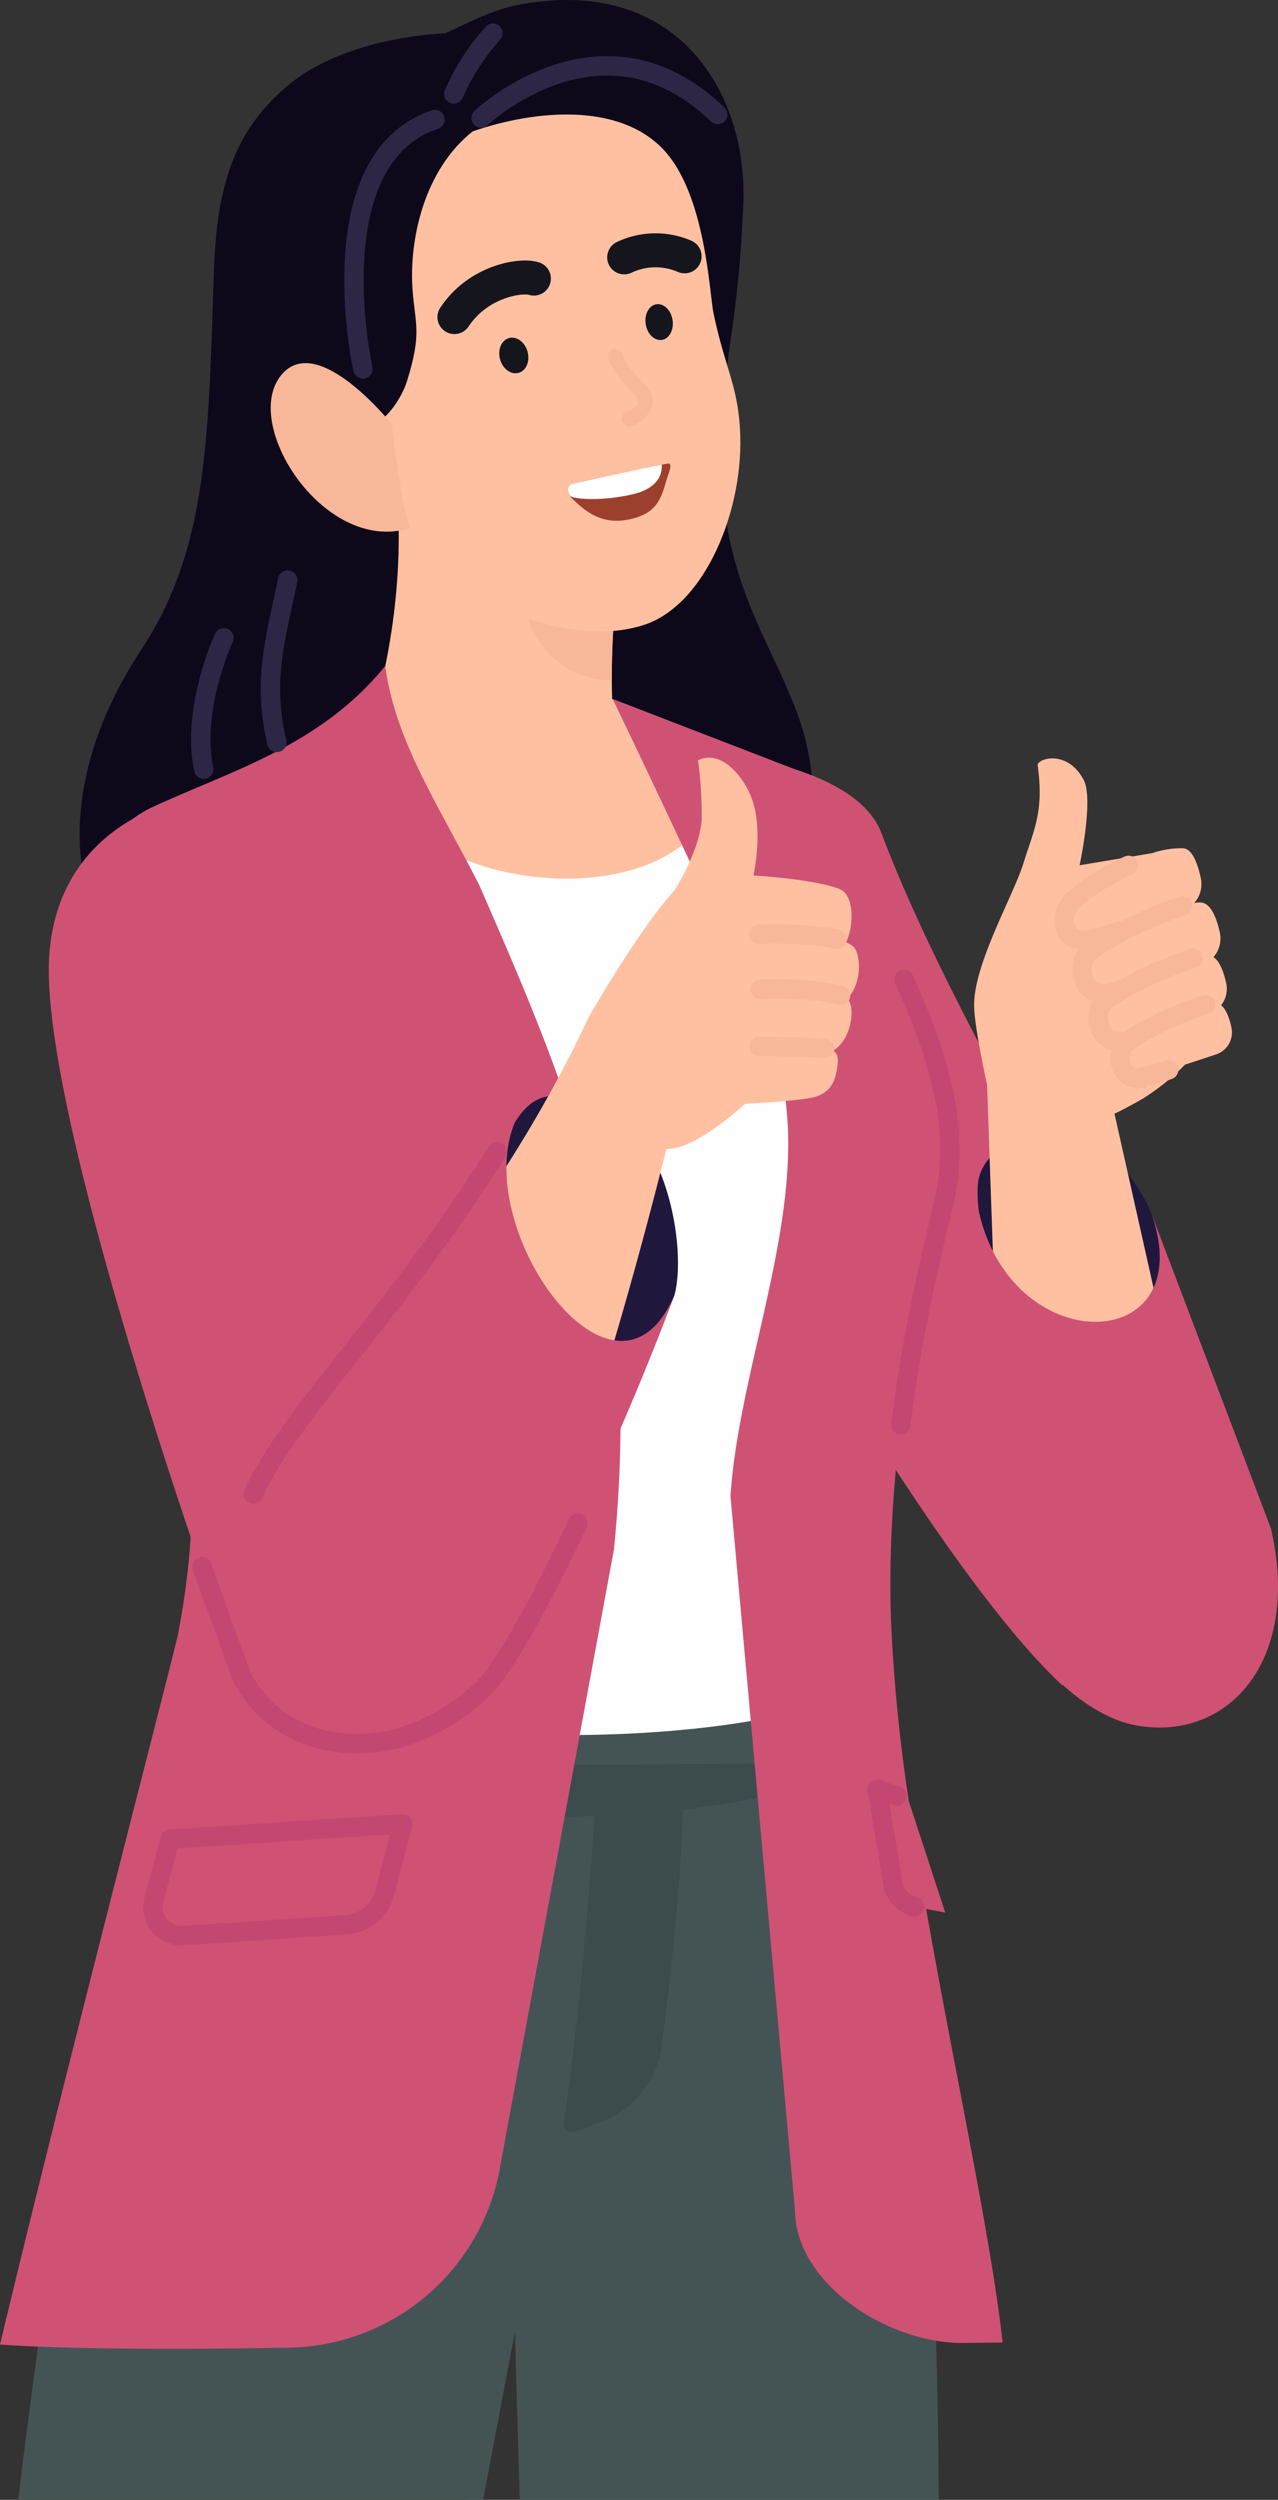 <svg xmlns="http://www.w3.org/2000/svg" width="263.516" height="515.195" viewBox="0 0 263.516 515.195"><rect x="0" y="0" width="263.516" height="515.195" fill="#333333" stroke="none"/><g id="Group_4192" data-name="Group 4192" transform="translate(-162.511 -51.639)"><g id="Group_4191" data-name="Group 4191"><g id="Group_4196" data-name="Group 4196"><path id="Path_10780" fill="#0d091b" d="M625.523 327.79c18.583-43.512-11.784-50.764-12.716-92.467-.492-22.025 3.243-25.525 4.473-54.565.982-23.179-13.82-47.525-46.7-41.046-5.5 1.085-10.735 4.023-14.722 5.774-16.456.994-26.695 6.206-31.5 9.993-17.013 13.417-15.913 31.341-16.586 49.912-1 27.667-2.164 48.27-14.6 67.1-15.864 24.022-14.8 45.729-8.158 57.11Z" data-name="Path 10780" transform="translate(-301.503 -87.011)"/><path id="Path_10781" fill="#445454" d="m542.283 1235.357 6.558-34.615 1 34.615h86.387c-.038-18.148-.634-34.6-.994-52.418-.989-48.874-7.951-71.888-16.579-99.7-1.848-5.956-1.07-10.226-1.527-16.409l-130.809-1.548c-.65 8.932-1.216 12.518-3.726 19.818-5.063 11.631-22.566 53.773-28.963 97.15-2.736 18.553-5.064 35.139-7.195 53.109Z" data-name="Path 10781" transform="translate(-280.161 -668.523)"/><path id="Path_10782" fill="#3c4c4c" stroke="#3c4c4c" stroke-linecap="round" stroke-linejoin="round" stroke-width="3.5" d="M759.58 1136.866c-.988 15.94-3.1 42.228-6.427 65.193l6.142-2.376c5.407-2.076 10.416-8.354 10.7-14.871 0 0 3.694-26.805 4.288-49.06" data-name="Path 10782" transform="translate(-472.646 -712.747)"/><path id="Path_10783" fill="#cf5274" d="M850.324 572.373c16.942 45.117 59.954 110.638 72.634 140.281L887.6 748.008c-30.821-28.706-83.128-126.958-81.144-127.92l12.309-63.888s26.547 2.831 31.559 16.176" data-name="Path 10783" transform="translate(-506.064 -349.045)"/><path id="Path_10784" fill="#fefefe" d="M643.38 723.684c-10.586 6.686-65.012 15.915-131.517 0 0 0-10.19-86.5-22.746-146.372-3.127-14.912-3.068-29.459 10.683-36.012 15.446-7.36 33.9-9.717 47.958-26.188l43.407 2.5 41.493 16.872a8.812 8.812 0 0 1 5.275 6.185 79.646 79.646 0 0 0 9.419 22.834c8 13.294 11.437 28.8 12.473 52.963 1.068 24.9-8.577 57.349-16.449 107.219" data-name="Path 10784" transform="translate(-305.895 -323.26)"/><path id="Path_10785" fill="#ffc0a1" d="m685.353 527.468-24.241-9.857-43.407-2.5a70.728 70.728 0 0 1-18.815 13.881v14.35c14 1.817 23.444 4.4 37.059 9.367 14.583 5.322 36.781 4.9 46.615-7.107 1.054-1.287 2.789-18.133 2.789-18.133" data-name="Path 10785" transform="translate(-375.837 -323.26)"/><path id="Path_10786" fill="#3c4c4c" stroke="#3c4c4c" stroke-linecap="round" stroke-linejoin="round" stroke-width="3.5" d="M555.007 1115.131c56.273 13.865 109.455 8.427 129.4-.949" data-name="Path 10786" transform="translate(-348.298 -699.212)"/><path id="Path_10788" fill="none" stroke="#2d2745" stroke-linecap="round" stroke-linejoin="round" stroke-width="4" d="M702.7 185.833s24.89-23.709 48.779-.723" data-name="Path 10788" transform="translate(-440.984 -109.871)"/><path id="Path_10789" fill="none" stroke="#2d2745" stroke-linecap="round" stroke-linejoin="round" stroke-width="4" d="M687.6 169.516a46.541 46.541 0 0 1 8.061-12.526" data-name="Path 10789" transform="translate(-431.51 -98.52)"/><path id="Path_10790" fill="none" stroke="#2d2745" stroke-linecap="round" stroke-linejoin="round" stroke-width="4" d="M649 204.788c-24.671 8.265-14.661 52.443-14.855 51.373" data-name="Path 10790" transform="translate(-396.803 -128.516)"/><path id="Path_10791" fill="#cf5274" d="m840.189 774.771 3.923.743-7.5-22.931a349.66 349.66 0 0 1-3.659-36.784c-1.429-40.113 8.389-75.693 11-87.138 4.835-21.152-6.95-42-14.437-58.7-6.151-13.72-12.272-28.471-12.272-28.471l-41.7-16.09s23.836 49.492 32.235 69.743c11.671 28.141-5.972 64.159-7.943 94.561l13.3 147.239c.213 15.545 20.1 27.868 35.631 27.26.572-.022 6.593-.047 7.185-.074-2.531-22.553-10-56.264-15.767-89.352" data-name="Path 10791" transform="translate(-486.703 -329.715)"/><path id="Path_10793" fill="none" stroke="#c44771" stroke-linecap="round" stroke-linejoin="round" stroke-width="4" d="M935.7 680.6c6.246 13.9 11.969 29.6 8.343 45.459-1.669 7.3-6.272 24.437-9.013 46.3" data-name="Path 10793" transform="translate(-586.782 -427.116)"/><path id="Path_10794" fill="#ffc0a1" d="M694.072 431.788c-.946-14.829 1.348-30.986 2.432-44.077l-48.96-15.931c4.056 19.793 2.589 39.1-1.877 57 40.681 21.863 48.4 3.008 48.4 3.008" data-name="Path 10794" transform="translate(-405.192 -233.313)"/><path id="Path_10795" fill="#f7b798" d="M744.509 440.594c-.073-12.891 1.723-26.272 2.646-37.429l-20.775-6.76v26.06a18.129 18.129 0 0 0 18.129 18.129" data-name="Path 10795" transform="translate(-455.844 -248.766)"/><path id="Path_10796" fill="#ffc0a1" d="M716.8 266.779c-.556-9.164-3.037-12.411-5.45-23.759-.857-4.026-1.576-24.689-10.47-33.931-9.11-9.466-26.049-8.122-39.165-3.615-10.091 7.936-13.179 22.472-12.424 32.68.53 7.165 2 8.887-1.242 19.088-.968 3.041-4.529 8.685-7.72 8.68-.144 0-.21-.006-.21-.006s4.108 21.149 17.208 31.814c5.888 4.794 24.315 14.294 39.513 9.523 12.808-4.022 20.962-24.009 19.961-40.475" data-name="Path 10796" transform="translate(-401.712 -126.77)"/><path id="Path_10798" fill="none" stroke="#f7b798" stroke-linecap="round" stroke-miterlimit="10" stroke-width="3" d="M771.8 325.192c2.113 5.319 6.3 6.682 6.256 9.451-.018 1.114-1.292 2.767-3.405 3.519" data-name="Path 10798" transform="translate(-482.457 -200.161)"/><path id="Path_10799" fill="#9c402d" d="M751.424 402.171c2.946 2.989 6.389 5.6 11.812 4.5 5.4-1.1 6.611-3.769 7.713-7.828.381-1.4 1.6-3.928.351-3.7-5.392.99-12 2.489-19.716 4.2-1.158.257-1.124 1.854-.159 2.832" data-name="Path 10799" transform="translate(-471.111 -247.963)"/><path id="Path_10800" fill="#fff" d="M770.1 395.789c-5.159.985-11.339 2.382-18.49 3.966-.983.218-1.078 1.378-.516 2.34.387.887 7.259 1.286 13.554-.348 3-.777 5.537-2.651 5.457-5.745Z" data-name="Path 10800" transform="translate(-471.138 -248.38)"/><path id="Path_10801" fill="#15151e" d="M718.572 328.389c-.538-1.982-2.245-3.244-3.812-2.818s-2.4 2.377-1.865 4.359 2.245 3.244 3.813 2.818 2.4-2.377 1.864-4.359" data-name="Path 10801" transform="translate(-447.279 -204.262)"/><path id="Path_10802" fill="#15151e" d="M793.723 311.066c-.312-2.029.674-3.866 2.2-4.1s3.022 1.219 3.335 3.248-.674 3.866-2.2 4.1-3.022-1.219-3.335-3.248" data-name="Path 10802" transform="translate(-498.069 -192.622)"/><path id="Path_10803" fill="none" stroke="#15151e" stroke-linecap="round" stroke-linejoin="round" stroke-width="7.005" d="M704.3 292.425c-2.635-.849-11.44.479-16.388 7.935" data-name="Path 10803" transform="translate(-431.702 -183.372)"/><path id="Path_10804" fill="none" stroke="#15151e" stroke-linecap="round" stroke-linejoin="round" stroke-width="7.005" d="M781.9 278.6a15.091 15.091 0 0 1 12.46-.212" data-name="Path 10804" transform="translate(-490.685 -173.922)"/><path id="Path_10805" fill="#cf5274" d="M467.736 536.3c15.446-7.36 34.431-12.386 48.029-29.156 2.082 15.411 10.766 28.295 19.315 45 20.476 46.769 33.545 78.776 27.866 136.985l-23.392 126.8a44.993 44.993 0 0 1-43.593 37.8c-19.479.354-44.785.408-59.623-.64 13.3-55.632 36.034-142.9 36.714-146.433 8.655-44.985-3.447-74.465-16-134.337-3.127-14.913-3.069-29.458 10.687-36.013" data-name="Path 10805" transform="translate(-273.826 -318.259)"/><path id="Path_10807" fill="#f7b798" d="M588.836 341.545c7.608-7.881 22.348 10.639 22.348 10.639s1.174 12.347 3.684 21.412c-17.808 5.568-35.456-22.289-26.032-32.051" data-name="Path 10807" transform="translate(-367.88 -213.113)"/><path id="Path_10811" fill="#20173d" d="m707.963 775.929-2.094-14.52c3.631-5.625 5.14-14.6 11.492-16.731 22.519-6.285 30.444 27.762 27.233 40.6-8.725 25.084-34.36 6.391-36.631-9.349" data-name="Path 10811" transform="translate(-442.972 -466.846)"/><path id="Path_10812" fill="#ffc0a1" d="M708.984 607.574c3.264-3.214 2.759-9.415 1.277-10.729a5.4 5.4 0 0 0-1.495-.872c1.345-2.69 1.852-8.4-.559-10.519-1.486-1.3-9.97-2.746-18.525-3.255a47.154 47.154 0 0 0 .818-6.806c.077-4.53-.194-9.717-4.451-14.473s-7.8-2.432-7.8-2.432a84.721 84.721 0 0 1 .751 12.147c-.314 5.085-3.523 11.166-5.479 14.443-8.044 8.943-17.925 26.525-17.925 26.525-23.615 50.555-58.437 79.159-62.418 102.077-4.739 27.29 14.741 45.4 42.1 24.531 12.7-9.689 29.493-71.954 36.439-99.631.3-.009.6-.025.9-.055 6.016-.6 15.34-9.278 15.34-9.278s8.6-.386 13.239-1.166 5.4-3.72 5.815-6.809c.236-1.775-.246-2.593-.946-2.994 3.488-1.86 4.72-8.243 3.191-10.422a1.52 1.52 0 0 0-.264-.282" data-name="Path 10812" transform="translate(-371.803 -350.126)"/><path id="Path_10813" fill="none" stroke="#f7b798" stroke-linecap="round" stroke-miterlimit="10" stroke-width="4" d="M856.6 717.675s9.419.036 13.5.437" data-name="Path 10813" transform="translate(-537.562 -450.381)"/><path id="Path_10814" fill="none" stroke="#f7b798" stroke-linecap="round" stroke-miterlimit="10" stroke-width="4" d="M857.24 685.9c4.692-.389 12.916.146 16.551 1.253" data-name="Path 10814" transform="translate(-537.966 -430.36)"/><path id="Path_10815" fill="none" stroke="#f7b798" stroke-linecap="round" stroke-miterlimit="10" stroke-width="4" d="M856.343 655.479s10.259-.4 16.167 1.085" data-name="Path 10815" transform="translate(-537.403 -411.319)"/><path id="Path_10816" fill="#cf5274" d="M559.461 650.186a357.755 357.755 0 0 1-25.353 36.856c-5.626-19.772-11.313-39.234-15.44-52.267-8.612-27.2-15.411-47.591-32.362-49.561 0 0-22.212 6.049-22.934 32.337-.965 35.091 37.184 141.95 38.459 143.985 3.966 10.5 13.4 16.415 24.152 16.7a25.064 25.064 0 0 0 10.814-1.557 41 41 0 0 0 15.865-9.559c9.189-8.722 29.914-54.844 39.74-81.438-12.049 28.408-42.227-13.447-32.941-35.5" data-name="Path 10816" transform="translate(-290.78 -367.255)"/><path id="Path_10817" fill="none" stroke="#c44771" stroke-linecap="round" stroke-linejoin="round" stroke-width="4" d="M576.579 846.43c7.592-16.669 29.4-37.143 50.266-70.564" data-name="Path 10817" transform="translate(-361.835 -486.899)"/><path id="Path_10818" fill="none" stroke="#c44771" stroke-linecap="round" stroke-linejoin="round" stroke-width="4" d="M625.646 981.323c-7.617 16.1-15.174 29.987-19.8 34.382-17.439 16.552-41.046 13.829-49.578-2.764l-8.169-22.619" data-name="Path 10818" transform="translate(-343.96 -615.835)"/><path id="Path_10819" fill="#20173d" d="m1017.253 792.939-3.9-10.274c-9.248-21.907-32.111-18.576-35.424-7.705-1.473 4.835 1.624 16.695 1.624 16.695 14.659 13.139 28.63 33.012 37.7 1.284" data-name="Path 10819" transform="translate(-613.455 -481)"/><path id="Path_10820" fill="#ffc0a1" d="M1028.7 613.763c-.421-1.944-1.107-3.787-2.135-4.592a5.449 5.449 0 0 0 1.053-4.535c-.505-2.336-1.347-4.539-2.622-5.384a5.869 5.869 0 0 0 1.3-5.085c-.638-2.952-1.774-5.716-3.581-6.136a4.617 4.617 0 0 0-1.7.081 5.87 5.87 0 0 0 1.361-5.152c-.639-2.952-1.732-5.987-3.581-6.136a18.253 18.253 0 0 0-6.427 1l-14.98 2.5s2.95-13.669.832-17.613c-3.436-6.4-9.676-4.361-9.477-2.948 1.356 9.616-.863 13.438-2.959 20.219-2 6.474-10.189 20.627-10.142 29.169.021 3.684 1.706 11.975 2.669 16.416l1.264 36.283c9.841 15.874 20.925 31.425 33.994 9.745l-8.987-40.066c1.34-.636 3.235-1.613 5.844-3.108a48.179 48.179 0 0 0 8.718-7.021 603.32 603.32 0 0 0 6.412-2.111 4.76 4.76 0 0 0 3.139-5.522" data-name="Path 10820" transform="translate(-612.271 -350.36)"/><path id="Path_10821" fill="none" stroke="#f7b798" stroke-linecap="round" stroke-miterlimit="10" stroke-width="4" d="M1038.771 617.51c-5.926 2.665-11.43 6.576-12.329 8.26-1.973 3.7-.808 6.908 3.084 7.2.8.06 4.107-.86 8.064-2.079" data-name="Path 10821" transform="translate(-643.558 -387.522)"/><path id="Path_10822" fill="none" stroke="#f7b798" stroke-linecap="round" stroke-miterlimit="10" stroke-width="4" d="M1043.52 657.289h0l-2.525.63a4.363 4.363 0 0 1-4.981-2.139 6.22 6.22 0 0 1-.023-5.38c1.16-2.316 13.307-8.362 20.143-10.456" data-name="Path 10822" transform="translate(-649.763 -401.603)"/><path id="Path_10823" fill="none" stroke="#f7b798" stroke-linecap="round" stroke-miterlimit="10" stroke-width="4" d="M1050.569 685.935a9.167 9.167 0 0 1-2.253.013c-3.617-.276-4.768-4.559-3.4-7.3.376-.752 2-1.931 4.229-3.227h0a80.094 80.094 0 0 1 14.8-6.581" data-name="Path 10823" transform="translate(-655.393 -419.733)"/><path id="Path_10824" fill="none" stroke="#f7b798" stroke-linecap="round" stroke-miterlimit="10" stroke-width="4" d="M1074 694.669c-5.3 1.393-16.212 6.744-17.2 8.726-1.2 2.388-.189 6.128 2.965 6.367a38.232 38.232 0 0 0 6.591-1.7" data-name="Path 10824" transform="translate(-662.889 -435.944)"/><path id="Path_10826" fill="#cf5274" d="m1038 872.024-24.68-64.99c10.543 29.613-29.758 30.67-35.839-1.737l2.752 67.308c-.41 19.742 16.911 37.354 29.461 39.886 18.913 3.816 34.717-12.691 28.306-40.466" data-name="Path 10826" transform="translate(-613.424 -505.368)"/><path id="Path_10827" fill="none" stroke="#2d2745" stroke-linecap="round" stroke-linejoin="round" stroke-width="4" d="M589.619 459.635c-2.3 11.351-5.341 20.48-2.234 33.451" data-name="Path 10827" transform="translate(-367.788 -288.447)"/><path id="Path_10828" fill="none" stroke="#2d2745" stroke-linecap="round" stroke-linejoin="round" stroke-width="4" d="M552.25 491.587s-6.78 14.593-4.159 27.066" data-name="Path 10828" transform="translate(-343.579 -308.498)"/><path id="Path_10829" fill="none" stroke="#c44771" stroke-linecap="round" stroke-linejoin="round" stroke-width="4" d="m560.76 1168.69-33.447 2.209a5.914 5.914 0 0 1-6.1-7.426l3.314-12.427 48.044-3.173-3.794 14.23a8.9 8.9 0 0 1-8.017 6.587Z" data-name="Path 10829" transform="translate(-326.96 -720.354)"/><path id="Path_10830" fill="none" stroke="#c44771" stroke-linecap="round" stroke-linejoin="round" stroke-width="4" d="M929.649 1152.995a5.945 5.945 0 0 1-4.468-4.79l-3.275-19.4 4.079 1.36" data-name="Path 10830" transform="translate(-578.547 -708.39)"/></g></g></g></svg>